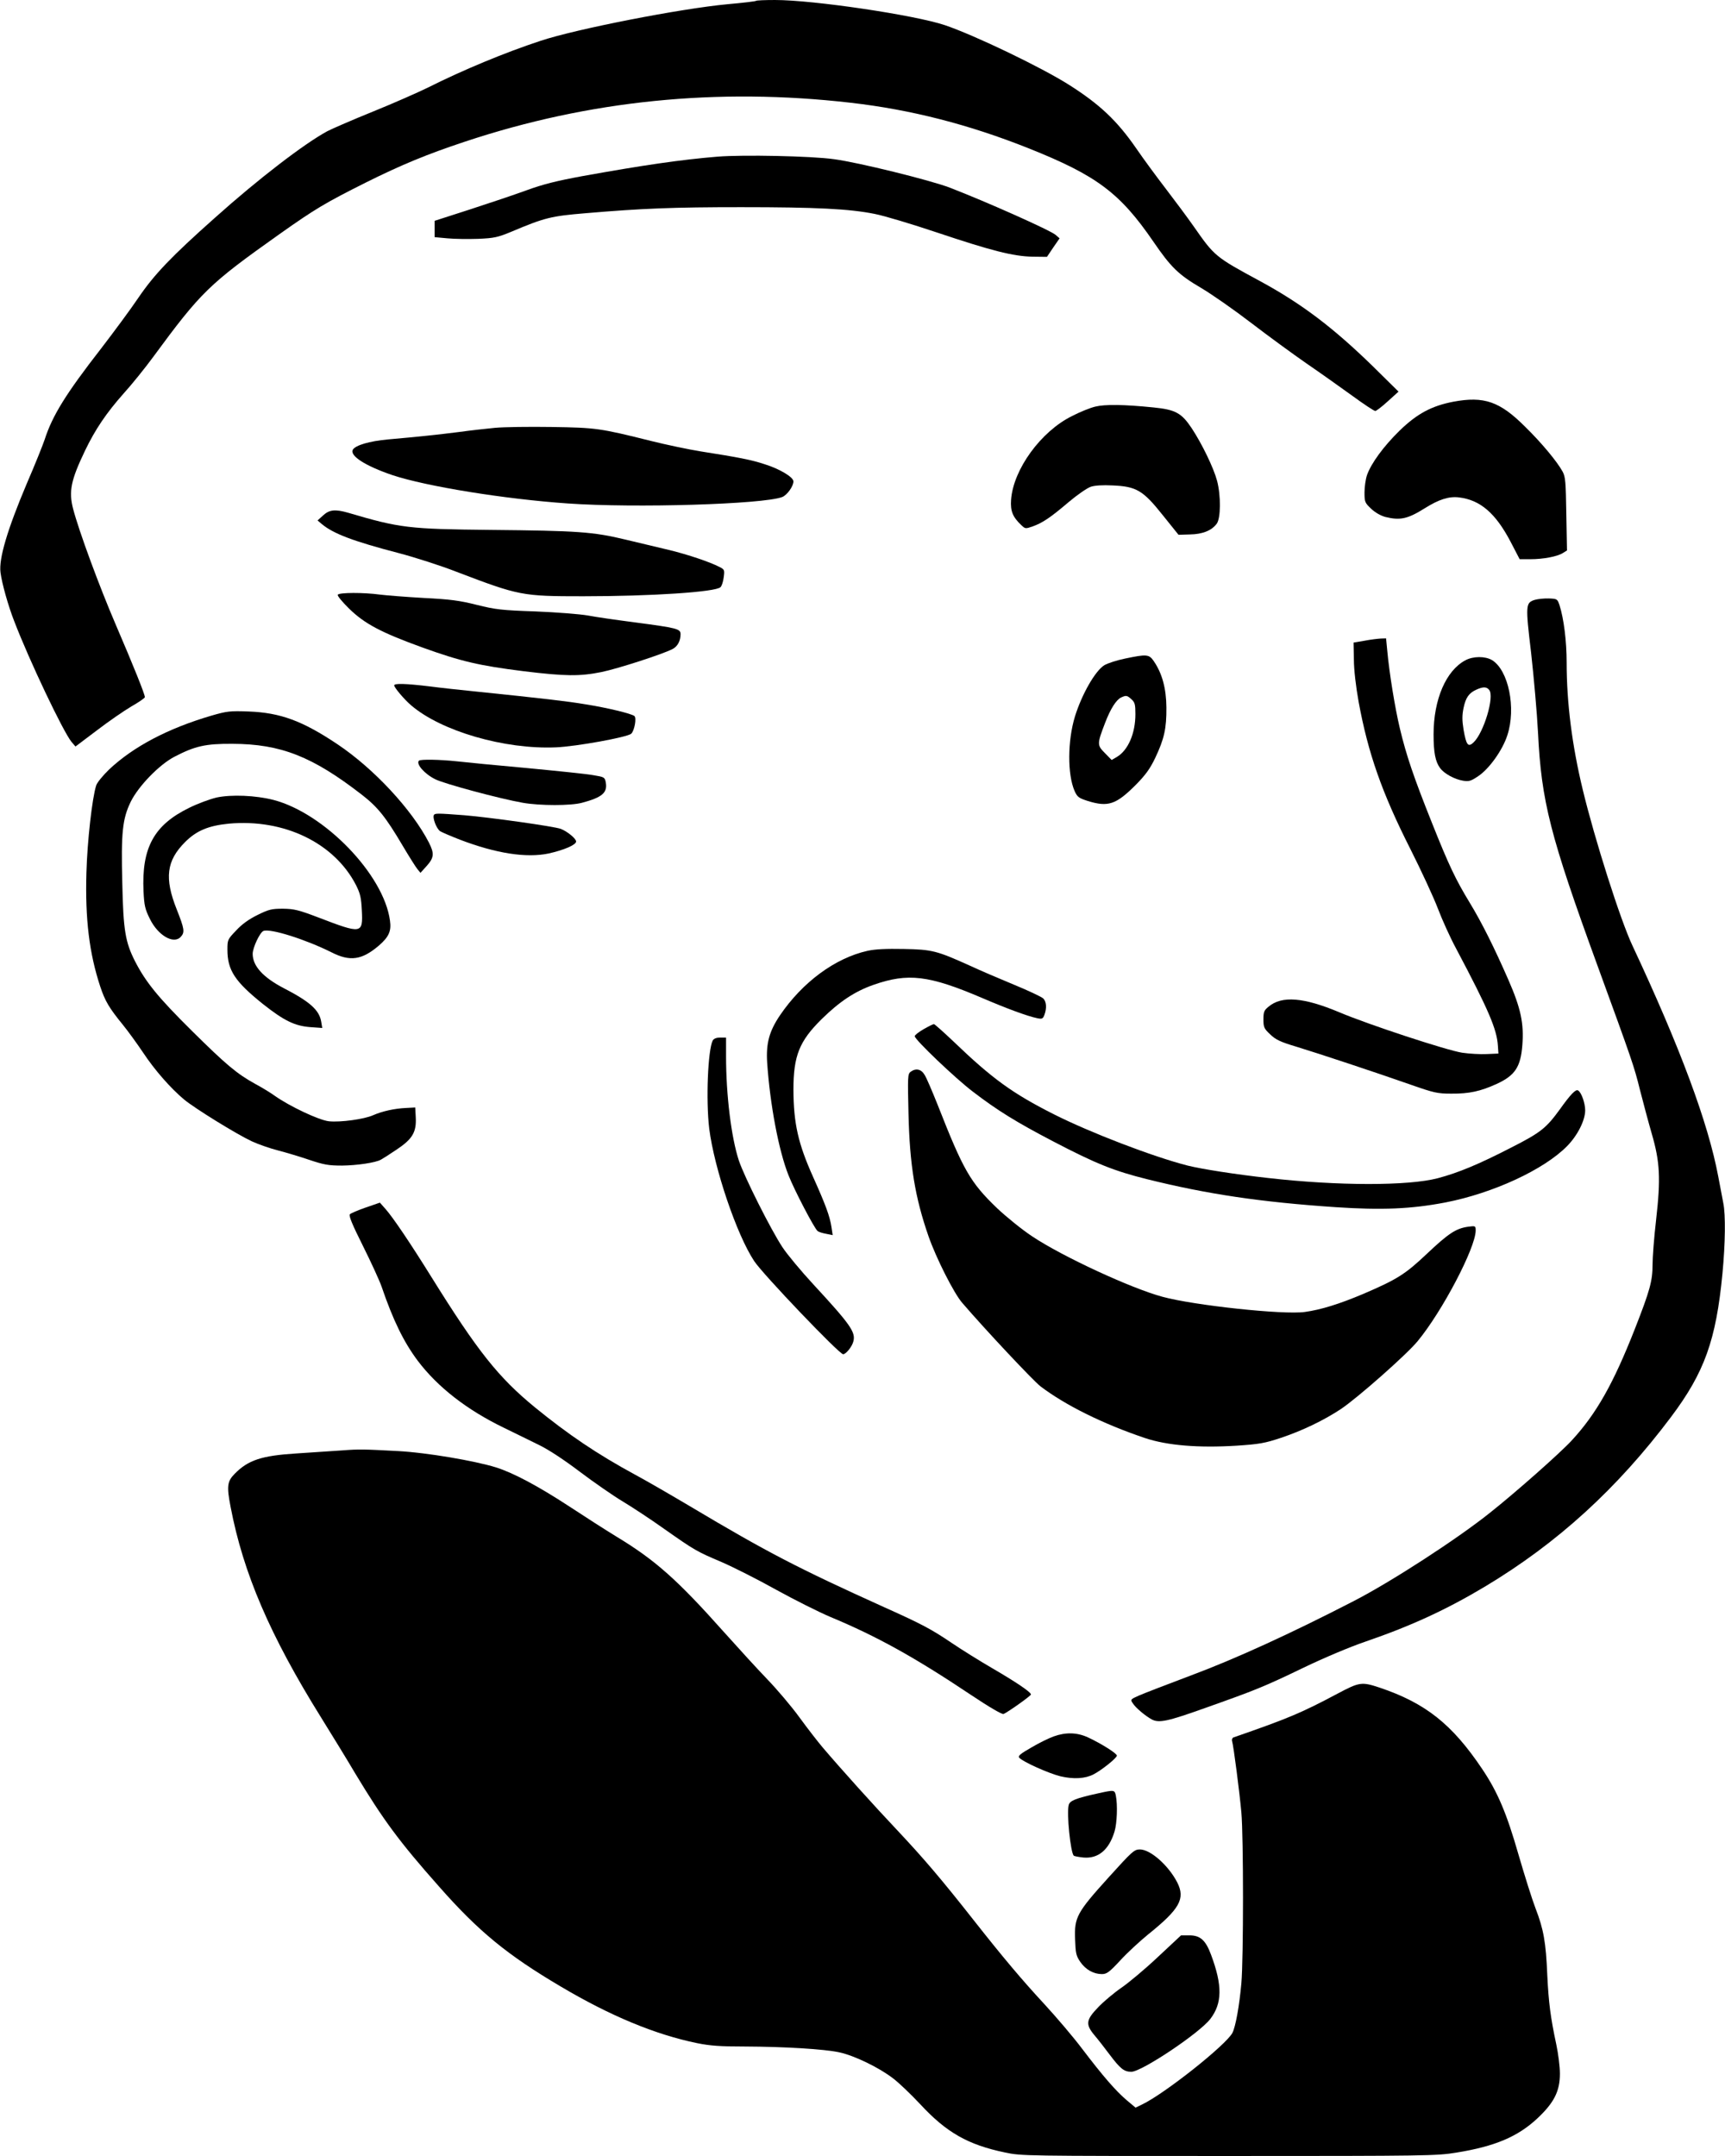 <?xml version="1.0" standalone="no"?>
<!DOCTYPE svg PUBLIC "-//W3C//DTD SVG 20010904//EN"
 "http://www.w3.org/TR/2001/REC-SVG-20010904/DTD/svg10.dtd">
<svg version="1.0" xmlns="http://www.w3.org/2000/svg"
 width="1024pt" height="1280pt" viewBox="0 0 1024 1280"
 preserveAspectRatio="xMidYMid meet">
<g transform="translate(0,1280) scale(0.1,-0.1)"
fill="#000000" stroke="none">
<path d="M4488 12795 c-2 -3 -79 -12 -169 -20 -279 -26 -898 -147 -1109 -217
-210 -69 -461 -173 -672 -279 -57 -28 -202 -92 -323 -141 -121 -49 -243 -102
-272 -117 -138 -75 -408 -282 -665 -512 -261 -232 -362 -338 -456 -476 -45
-67 -145 -202 -221 -301 -210 -270 -290 -399 -336 -542 -10 -30 -57 -148 -106
-261 -115 -272 -167 -446 -156 -528 8 -64 46 -199 81 -288 90 -235 290 -655
340 -717 l24 -28 126 95 c69 53 162 117 206 143 44 25 80 50 80 55 0 17 -67
184 -174 433 -97 226 -217 551 -252 685 -27 104 -13 171 71 346 60 125 126
223 229 339 49 54 127 151 174 215 286 389 331 433 751 731 212 150 271 185
512 306 213 106 363 168 589 243 736 245 1499 322 2290 231 358 -41 701 -129
1055 -270 406 -162 543 -265 742 -555 104 -152 149 -196 284 -275 64 -38 197
-131 296 -207 99 -76 247 -184 329 -241 82 -56 204 -143 272 -192 68 -50 129
-90 136 -90 6 0 40 26 75 58 l63 57 -153 151 c-235 229 -422 371 -669 505
-266 144 -270 147 -394 325 -38 54 -113 155 -166 224 -53 69 -132 176 -175
239 -114 165 -217 262 -400 378 -166 105 -562 295 -737 354 -180 60 -778 149
-1007 149 -59 0 -110 -2 -113 -5z"/>
<path d="M4260 11870 c-219 -18 -444 -51 -805 -116 -151 -28 -232 -48 -330
-84 -71 -26 -223 -77 -337 -114 l-208 -67 0 -49 0 -48 76 -7 c42 -4 124 -5
182 -3 96 4 117 9 197 42 199 84 236 93 440 110 340 29 524 36 925 36 447 0
643 -10 792 -40 57 -11 223 -61 369 -110 322 -108 454 -142 569 -144 l85 -1
37 55 38 55 -23 20 c-30 27 -409 196 -629 281 -115 44 -543 150 -688 169 -136
19 -540 27 -690 15z"/>
<path d="M8627 10415 c-129 -25 -215 -71 -319 -172 -95 -93 -168 -193 -193
-263 -8 -23 -15 -70 -15 -103 0 -57 2 -62 39 -97 24 -23 56 -41 84 -49 89 -22
133 -12 234 51 84 53 144 72 203 65 127 -15 218 -93 308 -265 l53 -102 64 0
c76 0 161 16 193 37 l24 15 -4 216 c-3 190 -5 221 -22 252 -32 59 -125 171
-222 266 -151 151 -244 183 -427 149z"/>
<path d="M6502 10386 c-30 -7 -92 -32 -138 -56 -185 -91 -349 -317 -362 -497
-5 -67 10 -103 61 -151 23 -22 25 -22 68 -7 58 21 105 52 215 146 50 42 108
82 129 89 23 8 72 11 129 8 142 -6 181 -29 298 -176 l94 -117 67 2 c75 1 130
23 160 64 24 33 25 166 2 254 -20 76 -89 219 -151 313 -60 90 -96 110 -226
123 -177 18 -290 19 -346 5z"/>
<path d="M2938 10260 c-53 -5 -150 -16 -215 -25 -126 -16 -240 -28 -421 -44
-109 -10 -190 -34 -207 -60 -22 -36 73 -97 235 -152 202 -67 666 -142 1040
-168 400 -28 1159 -5 1273 38 29 11 67 64 67 93 0 25 -81 74 -171 102 -79 26
-150 40 -379 76 -74 12 -207 40 -295 62 -304 76 -328 79 -590 83 -132 2 -284
0 -337 -5z"/>
<path d="M1918 9740 l-33 -30 25 -21 c68 -57 185 -102 458 -173 95 -25 248
-74 340 -110 375 -143 390 -146 754 -146 402 0 786 25 815 54 7 6 16 32 19 58
6 44 5 47 -25 62 -58 30 -186 73 -296 100 -60 14 -177 42 -260 62 -194 47
-286 53 -805 58 -484 5 -536 11 -844 102 -77 22 -111 18 -148 -16z"/>
<path d="M2005 9269 c-4 -5 26 -42 67 -82 93 -91 190 -142 438 -232 225 -81
334 -107 599 -140 247 -30 332 -31 461 -5 94 19 364 106 423 137 29 15 47 48
47 88 0 32 -22 37 -271 70 -108 14 -234 32 -280 41 -46 8 -185 19 -309 24
-203 7 -237 11 -350 39 -103 26 -158 33 -315 41 -104 6 -221 15 -260 20 -95
13 -242 13 -250 -1z"/>
<path d="M9112 9239 c-56 -17 -57 -29 -23 -315 16 -143 35 -356 41 -474 20
-408 72 -612 352 -1380 209 -573 218 -599 253 -740 19 -74 50 -191 70 -260 49
-168 54 -266 26 -512 -12 -103 -21 -222 -21 -264 0 -99 -15 -154 -106 -386
-127 -323 -228 -502 -374 -660 -67 -73 -330 -306 -485 -429 -195 -156 -588
-411 -810 -525 -374 -193 -703 -343 -960 -439 -143 -54 -284 -108 -313 -121
-52 -23 -53 -24 -37 -47 16 -26 76 -76 112 -95 42 -23 94 -12 315 67 299 106
350 126 588 241 121 58 272 122 369 155 270 93 478 189 707 326 430 258 785
582 1104 1007 198 264 267 455 305 852 17 179 19 348 5 417 -5 26 -19 98 -30
158 -60 319 -226 766 -509 1370 -72 152 -225 634 -295 925 -64 264 -96 517
-96 756 0 128 -17 261 -42 340 -13 38 -14 39 -63 41 -27 1 -65 -3 -83 -8z"/>
<path d="M8100 8996 l-65 -11 2 -101 c0 -60 12 -161 28 -250 56 -306 139 -542
307 -874 65 -129 139 -289 164 -355 25 -66 73 -172 107 -235 195 -368 243
-481 249 -580 l3 -45 -70 -3 c-38 -2 -104 2 -145 8 -91 14 -557 167 -729 240
-212 89 -342 100 -421 33 -26 -21 -30 -31 -30 -75 0 -47 4 -55 40 -89 33 -32
61 -45 158 -74 137 -42 463 -150 677 -225 137 -48 158 -53 240 -53 106 -1 174
14 270 58 109 50 142 101 152 230 10 129 -9 219 -83 388 -85 194 -158 340
-229 457 -84 138 -124 222 -224 473 -110 275 -153 403 -191 562 -29 121 -63
330 -75 463 l-7 72 -32 -1 c-17 -1 -60 -6 -96 -13z"/>
<path d="M6678 8890 c-49 -10 -103 -28 -122 -39 -55 -34 -134 -173 -175 -305
-44 -144 -45 -344 -2 -442 16 -36 25 -42 77 -59 122 -38 169 -22 286 95 59 60
85 96 116 161 53 112 67 174 66 299 -1 113 -25 202 -75 275 -28 41 -42 42
-171 15z m39 -242 c20 -18 23 -31 23 -88 0 -114 -43 -214 -110 -254 l-31 -18
-40 41 c-47 47 -47 54 1 179 32 84 66 137 95 151 30 14 36 13 62 -11z"/>
<path d="M8699 8880 c-115 -61 -189 -232 -189 -440 0 -109 11 -162 38 -199 24
-34 87 -68 137 -76 35 -6 47 -2 90 27 65 43 145 155 173 243 53 161 7 386 -91
446 -41 24 -111 24 -158 -1z m141 -176 c33 -38 -32 -255 -93 -312 -32 -30 -43
-16 -59 76 -9 56 -9 85 0 129 13 62 32 89 77 109 40 18 60 17 75 -2z"/>
<path d="M2340 8731 c0 -13 61 -85 100 -118 179 -154 555 -263 860 -250 120 5
424 60 447 81 19 17 33 94 19 105 -17 14 -160 49 -293 70 -108 18 -245 34
-653 76 -80 8 -201 21 -270 30 -141 17 -210 19 -210 6z"/>
<path d="M1254 8551 c-258 -76 -461 -183 -606 -319 -37 -36 -71 -77 -77 -95
-24 -75 -53 -332 -58 -518 -8 -276 17 -479 82 -676 29 -87 52 -126 135 -228
31 -38 85 -113 120 -165 69 -104 163 -211 243 -278 66 -54 310 -205 402 -248
39 -18 108 -42 155 -54 47 -12 130 -37 186 -56 87 -29 113 -34 195 -34 88 1
198 17 230 35 8 4 49 30 92 59 95 63 120 104 115 193 l-3 58 -55 -3 c-67 -3
-141 -19 -195 -43 -54 -24 -194 -43 -262 -36 -59 6 -236 90 -323 152 -25 18
-76 49 -115 70 -109 60 -174 115 -376 315 -200 198 -274 289 -338 414 -57 113
-69 182 -75 461 -8 302 1 384 50 485 46 93 169 220 259 267 123 64 185 78 345
77 287 -1 475 -75 769 -303 94 -73 141 -132 242 -303 38 -64 77 -126 87 -138
l18 -22 37 41 c44 49 46 74 13 139 -101 196 -327 439 -542 583 -209 140 -340
188 -529 195 -110 4 -128 2 -221 -25z"/>
<path d="M2487 8284 c-19 -19 32 -78 96 -110 52 -27 384 -116 520 -140 103
-18 286 -18 352 0 120 32 152 60 141 121 -6 31 -9 32 -75 43 -37 7 -214 25
-392 42 -178 16 -365 34 -416 40 -103 11 -216 13 -226 4z"/>
<path d="M1285 8065 c-38 -9 -112 -36 -162 -61 -209 -102 -283 -237 -271 -496
4 -84 9 -106 38 -164 48 -98 141 -152 183 -106 25 27 22 47 -24 163 -74 186
-61 289 50 400 68 68 139 97 259 109 328 30 626 -114 755 -364 26 -52 31 -75
35 -151 7 -140 0 -141 -258 -42 -118 45 -144 51 -210 52 -68 0 -84 -4 -151
-37 -51 -25 -93 -55 -127 -92 -51 -53 -52 -56 -52 -114 0 -122 44 -189 211
-323 125 -99 189 -130 281 -137 l71 -5 -6 36 c-11 70 -67 120 -224 201 -122
64 -183 131 -183 203 0 37 43 128 64 136 41 16 250 -50 404 -127 110 -56 180
-46 281 40 59 51 75 86 66 148 -36 273 -389 638 -692 717 -106 27 -249 33
-338 14z"/>
<path d="M2576 7962 c-10 -17 15 -82 37 -97 12 -7 65 -30 117 -50 214 -82 395
-110 527 -82 90 20 163 51 163 71 0 17 -52 60 -91 75 -40 15 -426 69 -573 81
-157 12 -173 12 -180 2z"/>
<path d="M5150 7155 c-193 -43 -386 -186 -520 -383 -64 -95 -83 -166 -76 -280
17 -251 69 -525 127 -670 34 -87 153 -315 172 -330 6 -6 29 -13 51 -17 l39 -8
-7 47 c-10 66 -35 133 -109 298 -89 198 -116 318 -117 518 0 202 35 289 168
420 106 104 196 164 307 203 205 72 329 57 643 -77 149 -64 271 -109 329 -121
29 -6 34 -4 43 20 15 40 12 80 -8 98 -10 9 -88 46 -173 81 -85 35 -204 86
-264 114 -193 87 -221 95 -390 98 -106 2 -169 -1 -215 -11z"/>
<path d="M5483 6690 c-29 -17 -53 -35 -53 -42 0 -20 242 -251 345 -329 149
-114 258 -181 480 -297 249 -130 358 -174 555 -223 358 -89 675 -136 1120
-166 273 -18 446 -11 650 28 283 55 586 195 723 335 62 63 107 153 107 212 0
42 -22 106 -42 118 -14 9 -44 -22 -109 -113 -80 -110 -113 -137 -286 -225
-196 -101 -317 -151 -438 -183 -175 -46 -590 -46 -1005 1 -198 22 -395 53
-480 74 -207 53 -579 196 -795 305 -245 124 -365 211 -592 429 -61 58 -115
106 -119 106 -5 0 -33 -14 -61 -30z"/>
<path d="M4231 6623 c-29 -57 -41 -355 -21 -523 30 -237 163 -630 267 -787 52
-79 505 -553 528 -553 17 0 54 46 61 77 14 54 -18 100 -239 339 -71 77 -153
175 -182 219 -69 104 -227 419 -259 515 -45 137 -76 388 -76 618 l0 112 -35 0
c-22 0 -37 -6 -44 -17z"/>
<path d="M5406 6437 c-18 -13 -18 -29 -13 -248 7 -307 39 -499 119 -729 45
-129 151 -339 200 -395 140 -163 424 -465 465 -496 149 -113 370 -222 618
-306 133 -45 320 -60 545 -46 137 9 169 15 265 47 126 42 254 104 354 170 99
66 390 323 456 403 147 178 344 554 345 657 0 28 -1 29 -45 23 -72 -10 -117
-40 -245 -161 -129 -122 -177 -152 -380 -239 -140 -59 -249 -93 -344 -106
-127 -18 -657 39 -845 90 -186 50 -596 240 -774 359 -59 39 -153 115 -208 167
-159 153 -200 224 -353 614 -32 80 -66 160 -77 177 -20 35 -52 42 -83 19z"/>
<path d="M2171 5631 c-46 -16 -88 -34 -94 -40 -8 -8 14 -61 77 -187 48 -96 98
-205 111 -242 69 -202 132 -330 215 -441 118 -156 291 -291 510 -397 63 -31
156 -76 206 -101 57 -27 150 -88 245 -160 85 -64 199 -143 254 -176 55 -33
165 -105 245 -162 186 -131 196 -136 344 -199 69 -30 214 -103 323 -164 109
-60 254 -133 323 -162 276 -115 501 -240 833 -462 109 -73 185 -117 194 -114
25 10 163 108 163 116 0 14 -89 74 -230 156 -74 43 -183 111 -242 151 -120 81
-176 111 -399 211 -513 232 -696 327 -1149 597 -113 67 -261 153 -330 190
-225 122 -395 237 -595 400 -217 178 -340 333 -615 775 -125 201 -227 352
-272 403 l-33 37 -84 -29z"/>
<path d="M2030 4189 c-58 -4 -179 -12 -270 -18 -207 -13 -287 -39 -368 -122
-43 -44 -47 -73 -23 -196 75 -393 234 -763 536 -1248 62 -100 155 -251 205
-336 164 -272 260 -403 496 -669 235 -267 406 -407 723 -594 295 -175 561
-285 809 -336 79 -16 139 -20 284 -20 232 -1 473 -15 562 -35 87 -19 231 -88
316 -153 36 -27 109 -97 164 -156 154 -166 281 -239 501 -285 98 -21 118 -21
1330 -21 1174 0 1235 1 1350 20 229 37 364 94 481 203 99 93 134 161 134 266
0 42 -10 119 -21 171 -35 164 -46 250 -54 415 -8 194 -22 272 -70 396 -20 52
-65 195 -101 319 -70 244 -123 370 -215 507 -179 267 -337 392 -610 484 -106
35 -119 33 -249 -36 -214 -114 -292 -147 -618 -260 -7 -3 -11 -13 -8 -22 9
-30 44 -302 55 -423 13 -144 13 -868 0 -1015 -12 -134 -34 -256 -53 -294 -38
-72 -403 -362 -538 -426 l-37 -18 -50 42 c-66 55 -146 148 -266 306 -54 72
-155 190 -223 264 -137 148 -248 280 -422 501 -195 248 -299 369 -450 530
-140 148 -338 368 -446 495 -28 33 -91 114 -139 180 -48 66 -134 167 -190 225
-56 58 -171 184 -257 280 -276 310 -408 428 -640 568 -62 38 -187 118 -278
178 -185 121 -331 199 -435 232 -129 40 -413 88 -580 97 -206 11 -232 12 -335
4z"/>
<path d="M6255 2491 c-28 -10 -88 -39 -133 -66 -65 -37 -80 -50 -72 -60 20
-24 176 -94 246 -111 78 -18 146 -14 196 12 48 25 138 97 138 111 0 13 -90 70
-171 108 -65 30 -132 32 -204 6z"/>
<path d="M6523 2154 c-137 -30 -173 -44 -179 -71 -13 -49 11 -281 30 -300 3
-3 29 -8 57 -11 88 -8 152 45 185 154 15 49 19 158 8 213 -7 35 -10 35 -101
15z"/>
<path d="M6580 1653 c-188 -208 -203 -236 -198 -366 3 -84 6 -98 31 -135 32
-46 79 -72 128 -72 29 0 44 11 109 81 41 45 116 114 165 154 188 151 222 212
174 308 -52 102 -160 197 -222 197 -34 0 -45 -10 -187 -167z"/>
<path d="M6875 1183 c-75 -71 -173 -153 -218 -184 -45 -31 -108 -84 -139 -117
-71 -74 -75 -100 -22 -164 20 -23 61 -76 91 -116 64 -85 86 -102 129 -102 61
0 405 230 469 314 71 93 72 199 4 381 -32 86 -64 115 -128 115 l-50 0 -136
-127z"/>
</g>
</svg>
